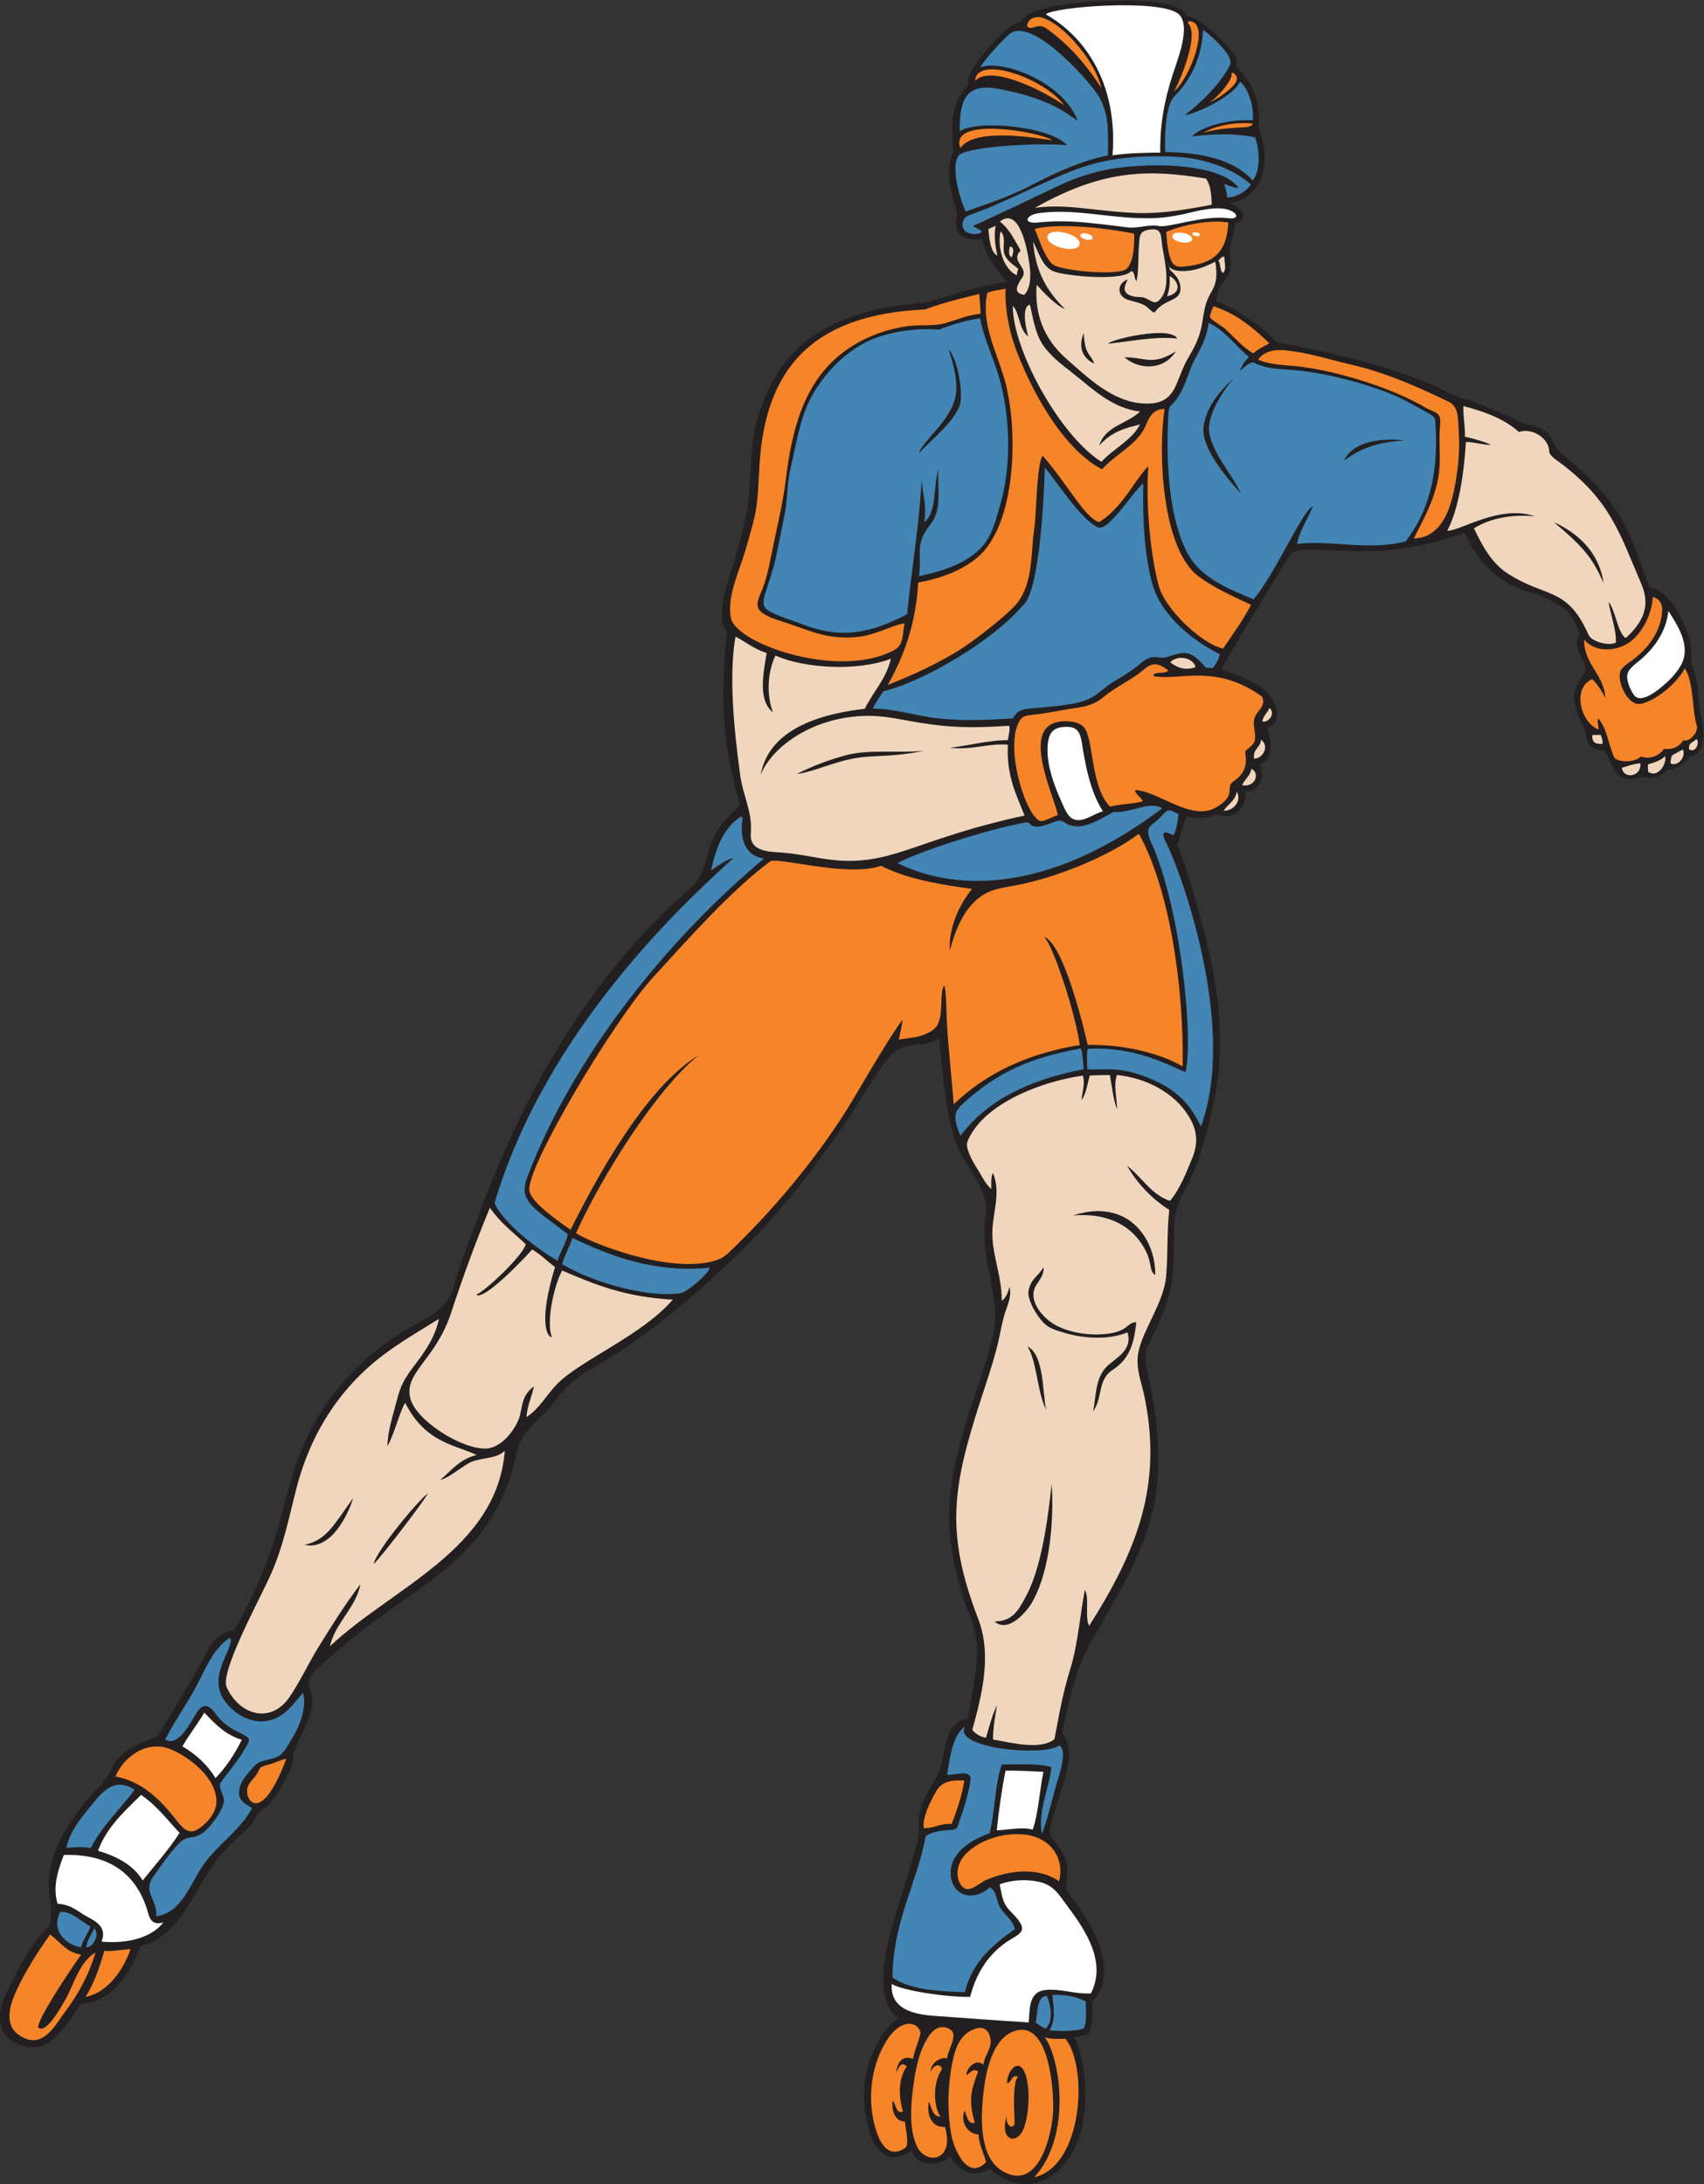 <?xml version="1.0" encoding="UTF-8" standalone="no"?>
<svg
   xmlns:dc="http://purl.org/dc/elements/1.1/"
   xmlns:cc="http://creativecommons.org/ns#"
   xmlns:rdf="http://www.w3.org/1999/02/22-rdf-syntax-ns#"
   xmlns:svg="http://www.w3.org/2000/svg"
   xmlns="http://www.w3.org/2000/svg"
   viewBox="0 0 661.013 847.453"
   height="847.453"
   width="661.013"
   xml:space="preserve"
   id="svg2"
   version="1.1"><rect x="0" y="0" width="661.013" height="847.453" fill="#333333" stroke="none"/><defs
     id="defs6" /><g
     transform="matrix(1.333,0,0,-1.333,0,847.453)"
     id="g10"><g
       transform="scale(0.1)"
       id="g12"><path
         id="path14"
         style="fill:#231f20;fill-opacity:1;fill-rule:evenodd;stroke:none"
         d="m 3662.23,5984.61 c 19.32,-43.73 24.38,-100 8.3,-145.41 -12.51,-35.33 -52.74,-69.52 -91.04,-72.69 14.7,-10.91 38.69,-15.66 37.61,-37.72 -0.99,-20.32 -22.15,-18.16 -22.76,-23.13 -4.02,-32.42 -15.02,-60.66 -16.36,-78.92 3.98,-42.36 12.23,-55.22 -23.76,-98.32 -9.49,-11.35 -15.12,-48.81 -15.12,-48.81 60.49,-17.96 143.05,-80.79 177.91,-119.26 161.3,-27.08 375.63,-82.67 485.61,-139.24 19.44,-9.99 37.51,-20.13 59.22,-24.57 25.02,-5.64 118.43,-44.29 164.37,-69.32 15.79,-7.2 77.79,-9.22 92.84,-54.96 6.8,-20.65 41.09,-49.32 56.9,-62.69 149.01,-126.03 166.28,-205.96 224.3,-360.77 68.54,-9.85 123.77,-144.8 121.89,-188.84 -1.03,-24.37 0.15,-35.27 8.09,-58.03 12.36,-35.47 10.26,-70.45 15.84,-106.83 5.06,-33.06 35.41,-122.74 -29.22,-140.86 -6.37,-13.78 -42.6,-38.91 -64.62,-37.31 -31.53,-34.37 -66.1,-20.63 -66.1,-20.63 -20.15,-2.36 -36.25,-8.95 -58.15,-5.03 -28.86,5.18 -38.8,46.32 -57.55,81.53 -62.79,0.77 -45.72,37.72 -65.59,76.02 -66.46,128.04 31.55,133.04 4.78,178.94 -7.74,13.28 -18.51,37.43 -20.82,53.25 -2.32,15.86 7.05,17.55 8.88,32.77 -15.63,35.04 -27.45,61.04 -50.89,75.99 -25.55,16.28 -62.71,36.09 -91.85,43.43 -94.59,23.82 -154.49,88.93 -192.62,174.02 -255.7,-96.03 -429.21,-29.4 -504.06,-57.42 -102.97,-169.21 -168.72,-272.83 -203.13,-340.1 24.39,-12.53 104.83,-32.22 138.59,-76.06 23.42,-30.4 39.52,-78.21 -7.2,-95.83 14.83,-34.34 21.63,-89.67 -21.44,-105.29 17.93,-36.09 2.28,-78.15 -40.87,-80.02 3.54,-48.4 -36.79,-86.55 -84.12,-64.78 -20.8,-11.51 -60.87,-15.11 -83.41,-6.97 -17.44,-20.26 -16.96,-56.64 -31.3,-80.35 26.64,-64.9 45.26,-132.64 64.03,-200.12 57.82,-207.85 86.25,-383.12 32.01,-600.03 -17.65,-70.57 -38.22,-146.11 -74.64,-209.51 -21.22,-36.94 -29.4,-65.1 -29.48,-107.83 -0.07,-38.96 -2.11,-77.89 -3.28,-116.84 -2.38,-78.46 -38.69,-156.27 -73.14,-225.46 -16.16,-32.47 -1.5,-73.06 4.97,-106.32 68.29,-350.49 -9.05,-473.88 -167.33,-749.78 -51.42,-89.67 -66.66,-174.33 -87.63,-272.91 48.59,-56.26 -3.12,-155.83 -18.41,-216.64 -4.37,-17.3 -25.21,-68.78 -13.38,-83.71 50.67,-63.953 50.62,-77.449 42.86,-150.891 1.63,-13.484 185.54,-210.379 77.47,-329.14 0.62,-30.703 -1.65,-61.856 -8.74,-91.793 -1.07,-4.543 -38.37,-10.84 -43.69,-12.035 26.91,-58.496 38.14,-146.305 27.59,-229.52 C 3135.98,51.262 3014.08,-67.062 2880.95,43.379 2860.39,33.406 2807.3,8.719 2764,82.461 2736.82,47.844 2665.88,51.016 2653.23,97.273 2528.04,13.438 2505.89,231.34 2516.88,302.527 c 9.72,63.098 46.59,150.09 98.2,178.946 -61.64,42.336 -45.31,155.644 -31.41,217.687 21.97,97.93 59.77,196.758 85.29,294.942 11.51,44.238 0.51,37.858 4.78,73.028 8.52,70.35 53.64,100.53 65.88,155.46 10.52,47.22 14.92,126.15 77.45,131.92 12.6,97.72 47.28,193.96 8.74,290.74 -36.83,92.46 -61.27,190.04 -63.66,289.89 -5.33,222.08 140.21,482.46 134.48,598.05 -5.17,104.47 -44.86,168.24 -27.37,296.99 8.03,59.14 -53.8,126.47 -78.12,178.67 -38.41,82.49 -45.19,212.35 -58.22,324.46 -32.44,-21.67 -76.1,-10.85 -111.72,-25.9 -13.52,-5.71 -26.67,-16.48 -43.43,-38.84 -43.9,-58.57 -78.74,-123.28 -120.18,-183.54 -97.76,-142.21 -204.07,-278.66 -329.78,-397.44 -117.94,-111.45 -265.14,-235.18 -396.95,-308.55 -94.77,-52.76 -111.17,-100.52 -140,-128.66 -37.68,-36.77 -76.57,-70.91 -85.72,-115.94 -64.37,-316.74 -292.5,-386.02 -496.8,-559.45 -28.328,-24.05 -57.164,-47.61 -84.098,-73.27 -62.355,-59.4 18.078,-55.7 -34.972,-167.76 -12.782,-27.01 -36.68,-81.67 -36.68,-81.67 3.187,-27.49 -13.274,-59.41 -26.168,-82.23 -11.582,-20.5 -33.633,-60.1 -54.039,-73.17 -38.438,-24.63 -14.262,-25.55 -57.227,-66.13 -27.047,-25.55 -54.664,-50.416 -78.242,-79.334 C 570.664,870.184 524.98,718.535 409.602,693.176 380.523,617.137 325.613,526.406 234.066,524.727 224.02,507.168 173.879,425.945 129.211,404.902 84.883,384.012 14.453,411.75 2.734,461.113 -10.559,517.09 27.703,572.91 51.172,620.848 c 21.387,43.672 62.555,103.656 92.914,130.121 13.352,42.144 -4.711,87.312 -2.273,130.418 5.101,90.117 55.179,166.533 109.539,235.453 28.472,36.1 50.328,42.27 71.48,88.98 35.148,77.63 125.191,85.24 138.121,100.53 46.664,78.56 112.531,186.15 142.399,245.11 16.664,32.88 39.421,55.6 77.238,59.96 38.621,62.03 81.812,157.03 110.918,242.68 31.461,92.58 48.59,191.26 85.597,282.16 58.532,143.77 159.815,258.99 290.295,342.08 53.74,34.23 131.52,59.23 150.86,127.04 23.12,81.05 54.13,159.53 83.74,238.34 119.63,318.28 302.63,663.32 604.52,925.69 58.18,50.57 42.61,111.27 80.88,170.44 18.24,28.19 43.46,50.6 66.11,75.08 -46.13,155.77 -60.26,297.33 -38.34,504.79 -52.67,58.05 52.15,239.78 65.08,398.15 6.05,74.14 3.11,147.33 23.83,219.26 62.32,216.39 208.53,318.02 488.22,339.19 78.19,21.34 157.8,50.65 239.47,60.47 -53.52,59.67 -59.54,79.42 -73.97,124.17 -79.04,-3.83 -80.83,31.66 -71.6,74.46 0,0 -17.8,56.15 -23.2,96.3 -3.98,29.6 0.92,57.43 11.3,85.23 -6.16,66.9 -8.84,142.25 43.43,192.84 -9.98,24.14 44.13,91.24 58.02,107.56 16.47,19.31 64.36,71.44 91.11,74.69 32.85,60.19 256.9,65.69 329.21,63.54 34.76,-1.04 146.37,-3.16 157.52,-45.91 35.82,3.41 140.02,-100.16 144.83,-124.74 1.26,-6.93 0.47,-16.21 -2.29,-23 50.06,-34.86 75.37,-118.58 66.1,-177.32 v 0" /><path
         id="path16"
         style="fill:#ffffff;fill-opacity:1;fill-rule:evenodd;stroke:none"
         d="m 3376.36,5913.28 c -29.54,-0.11 -94.76,-0.9 -138.81,-7.97 15.52,196 -69.74,340 -194.23,410.46 23.47,21.67 326.25,45.48 384.45,2.37 41.86,-31.01 -2.67,-138.94 -15.41,-178.74 -24.75,-77.23 -36.73,-144.17 -36,-226.12 v 0" /><path
         id="path18"
         style="fill:#f68429;fill-opacity:1;fill-rule:evenodd;stroke:none"
         d="m 3204.86,6101.31 c -52.38,82.53 -107.06,135.25 -157.38,171.81 -29.77,21.63 -40.34,-7.54 -58.53,7.49 1.04,22.52 23.43,29.72 39.94,26.52 66.94,-16.52 163.57,-136.87 175.97,-205.82 z m 295.44,-130.92 c 5.48,2.68 56.3,34.4 145.35,27.77 -1.55,-8.41 -14.61,-10.96 -28.9,-11.51 -47.86,-1.84 -86.99,-6.52 -116.45,-16.26 z m 83.07,175.09 c 7.36,2.31 18.31,-10.6 15.9,-18.47 1.13,-17.38 -50.77,-55.36 -82.25,-69.64 23.11,12.48 74.66,70.83 66.35,88.11 z M 3417.11,6092 c 23.43,44.83 72.56,167.72 39.99,197.65 l 1.42,6.18 c 68,1.67 4.92,-166.4 -41.41,-203.83 z m -355.59,-142.86 c -33.72,4.2 -224.35,40.15 -266.66,-22.68 -35.71,94.33 234.68,47.01 266.66,22.68 z m 35.45,101.82 c -53.83,38.06 -211.33,120.77 -259.22,71.37 3.64,76.67 201.89,7.75 259.22,-71.37 v 0" /><path
         id="path20"
         style="fill:#4385b4;fill-opacity:1;fill-rule:evenodd;stroke:none"
         d="m 3501.23,6270.94 c 8.86,-6.35 91.92,-73.68 78.45,-101.9 -27.02,-56.62 -91.64,-116.72 -131.86,-146.67 28.91,1.79 144.79,56.21 160.45,97.36 19.13,-12.51 42.59,-66.69 37.3,-112.02 -79.8,2.99 -152.88,-21.82 -177.17,-47.46 4.64,0.2 102.36,15.34 183.96,-2.56 14.07,-38.44 16.11,-97.54 -6.97,-125.64 -54.59,61.46 -148.48,81.29 -254.14,82.94 -2.33,31.98 -1.94,134.25 26.75,162.58 51.59,50.91 79.71,119.75 83.23,193.37 z m 139.16,-450.51 c -6.71,-12.08 -37.9,-39.41 -71.1,-37.49 6.22,-5.33 -6.43,39.22 -6.43,39.22 4.66,-0.74 23.79,-10.81 41.67,-11.9 -33.25,48.63 -145.17,69.54 -265.89,65.39 -81.19,-2.79 -129.94,-12.32 -183.35,-29.17 -65.13,-20.55 -96.49,-42.92 -324.04,-147.1 l 25.19,-13.94 c -0.2,-9.74 -15.83,-9.98 -28.38,-8.48 -37.47,4.5 -32.49,46 -7.55,54.43 109.33,36.96 251.5,117.2 349.39,145.93 80.92,23.75 173.34,28.41 257.26,23.47 72.42,-4.27 157.98,-30.59 213.23,-80.36 z m -415.96,84.62 c -69.2,-12.52 -155.02,-50.9 -217.03,-83.69 -66.31,-35.05 -126.25,-54.56 -196.79,-79.5 -4.26,4.09 -48.79,119.21 -21.4,162.51 27.22,30.32 268.18,37.99 316.67,29.81 -48.99,56.48 -264.02,75.55 -312.83,41.05 -0.67,81.3 11.24,141.93 110.02,124.09 152.57,-27.55 202.64,-73.81 233.39,-93.34 -45.98,118.75 -229.1,180.46 -283.33,154.98 5.73,17.27 70.82,87.62 86.54,99 64.05,46.36 221.28,-129.17 251.53,-173.37 39.2,-57.29 32.76,-115.05 33.23,-181.54 v 0" /><path
         id="path22"
         style="fill:#ffffff;fill-opacity:1;fill-rule:evenodd;stroke:none"
         d="m 3573.73,5722.4 c -73,9.4 -177.28,-29.92 -202.29,-22.64 -29.49,4.95 -59.38,-7.62 -89.43,-4.18 -84.52,9.68 -172.19,24.82 -264.4,13.85 -6.98,-0.82 -35.54,-0.47 -24.79,14.42 5.61,7.76 18.76,11.67 33.8,13.64 95.45,12.51 191.56,-12.27 286.44,-14.78 37.48,-0.99 68.97,-1.79 131.3,11.48 31.75,6.76 95.84,26.45 134.16,11.33 26.09,-10.31 26.09,-27.1 -4.79,-23.12 v 0" /><path
         id="path24"
         style="fill:#f0d6bd;fill-opacity:1;fill-rule:evenodd;stroke:none"
         d="m 2980.7,5499.09 c -35.38,5.71 -19.61,29.64 -5.68,50.95 16.11,24.62 -20.9,41.29 -13.95,64.14 5.88,19.33 15.86,2.89 0.35,29.57 -15.29,26.26 -25.85,48.01 -51.7,68.93 58.38,44.92 80.42,-85.08 85.81,-122.55 5.74,-40.04 2.89,-71.83 -14.83,-91.04 z m 298.92,-2534.82 c 31.3,-53.02 72.13,-96.16 123.13,-128.68 -7.35,-64.53 -3.39,-129.61 -9.28,-194.2 -6.88,-75.41 -66.2,-151.47 -80.41,-218.93 -9.51,-45.1 8.37,-86.99 16.74,-126.76 54.88,-260.66 -21.07,-451.3 -160.2,-670.81 -13.81,24.87 1.85,80.38 -12.55,104.64 -14.14,-72.14 -19.92,-157.26 -41.93,-228.51 -22.23,-71.94 -32.54,-131.74 -46.55,-205.86 -39.19,-32.05 -121.66,-11.61 -178.93,-1.03 0.73,38.72 6.08,66.08 11.82,100 -14.12,-28.42 -22.33,-62.54 -32.23,-95.02 -17.44,3.27 -30.02,11.57 -39.78,22.82 28.66,103.27 57.24,219.26 17.45,322.67 -95.98,249.47 -75.42,381.42 4.12,628.69 18.8,58.5 39.26,117.01 53.71,176.78 7.09,29.31 11.1,60.04 20.81,88.61 8.12,23.89 18.77,46.96 12.29,72.77 0,0 -7.97,-33.47 -22.81,-39.78 1.34,62.57 -23.44,121.53 -27.01,183.55 -3.58,62.08 27.67,128.34 1.35,188.26 -5.54,-11.82 -4.88,-29.59 -4.32,-47.27 -17.16,14.43 -26.32,35.76 -38.05,54.32 -13.03,20.63 -24.3,39.27 -31.38,63.17 -4.26,14.43 -0.47,22.28 7.14,36.58 55.45,104.13 222.67,161.97 328.48,176.28 7.46,-22.16 -1.99,-49.2 -3.85,-70.86 13.56,16.1 17.13,48.87 24.16,71.26 31.14,1.55 58.32,1.15 58.32,1.15 6.12,-33.75 9.9,-69.95 20.31,-99.23 1.91,23.43 -11.28,73.55 0.65,99.64 83.39,-9.24 166.5,-49.48 210.41,-123.28 23.65,-39.78 25.68,-76.41 8.24,-119.15 -17.04,-41.75 -35.62,-89.27 -64.61,-124.23 -56.16,19.14 -82.11,69.71 -125.24,102.41 z m -2002.3,-445.76 c -10.59,-53.47 -41.96,-97.47 -74.18,-139.52 -35.57,-46.4 -39.63,-64.31 -54.02,-119.01 -9.16,-34.78 -20.53,-70.71 -21.85,-111.5 17.03,24.67 37.48,104.86 51.93,125.58 59.02,-117.26 146.29,-121.9 208.16,-151.94 -48.85,-11.3 -74.4,-45.02 -106.07,-72.86 22.67,6.07 53.98,31.81 80.57,47.93 32.53,19.7 78.14,10.13 107.16,37.21 -22.7,-287.4 -328.14,-398.26 -508.586,-568.65 12.757,64.04 76.986,114.51 88.226,180.03 -44.05,-57.53 -82.687,-119.36 -120.844,-180.88 -29.41,-47.42 -53.183,-99.46 -84.183,-145.64 -55.395,-82.51 -147.324,-53.81 -183.949,26.88 -20.254,44.62 93.847,250.88 129.246,330.53 35.152,79.09 51.64,161.83 72.789,245.21 39.703,156.63 122.855,292.41 252.711,390.69 51.64,39.09 108,71.72 162.89,105.94 z M 886.465,1860.57 c 77.351,-16.23 125.915,87.09 141.525,136.51 -54.724,-74.82 -75.24,-121.54 -141.525,-136.51 z m 201.135,-56.03 c 33.61,35.48 140.44,176.47 158.29,205.99 -24.51,-14.47 -154.32,-170.98 -158.29,-205.99 z m 338.06,1037.43 c 29.54,-43.28 67.03,-70.92 104.34,-106.11 -7.05,-31.57 -114.11,-133.67 -143.94,-147.04 22.4,-18.89 144.26,110.68 162.6,131.67 24.79,-14.33 43.95,-34.51 66.55,-51.13 -48.08,-157.57 -24.01,-203.17 -9.08,-204.7 -16.52,40.81 2.98,142.5 29.59,194.62 94.57,-40.43 181.37,-77.08 322.21,-84.78 -89.29,-104.2 -268.43,-175.96 -336.57,-245.61 -30.86,-31.54 -51.4,-71.95 -89.33,-96.42 2.49,34.46 15.35,58.96 21.84,89.57 -41.1,-30.45 -31.72,-66.07 -45.27,-97.89 -15.45,-36.24 -52.48,-82.12 -95.38,-83.15 -70.84,-1.73 -202.11,81.55 -218.93,145.43 -19.97,75.8 73.05,111.75 118.17,248.77 34.83,105.78 70.49,203.76 113.2,306.77 z m 1696.86,-22.37 c 86.28,7.16 165.48,-19.01 208.45,-97.02 24.32,-44.15 10.84,-62.07 30.94,-76.57 1.51,104.78 -78.43,225.71 -239.39,173.59 z m -76.91,-320.15 c 10.78,-8.09 26.7,-14.54 55.36,-22.56 56.67,-15.87 124.78,-20.24 180.32,2.35 13.37,-44.97 -20.85,-67.17 -51.68,-91.62 -43.56,-34.55 -38.29,-88.76 -48.68,-138.47 29.7,41.53 11.39,91.26 57.64,121.33 52.06,33.84 61.66,81.82 68.36,138.11 -29.3,1.21 -21.06,-32.67 -108.37,-35.33 -41.12,-1.25 -84.26,6.1 -121.42,24.2 -40.99,19.96 -90.55,76.41 -60.54,121.02 10.62,15.78 23.13,32.35 19.74,49.98 -14.77,-26.44 -36.65,-32.53 -43.35,-68.98 -4.86,-26.51 30.08,-83.1 52.62,-100.03 z m -55.45,-61.24 c 27.75,-44.23 28.91,-137.38 54.32,-184.05 -11.02,44.55 -4.78,159.44 -54.32,184.05 z m -96.13,-800.38 c 41.83,-36.86 96.56,33.64 107.47,52.01 57.81,97.38 65.44,259.7 58.93,347.46 -6.22,-49.41 -21.48,-226.49 -73.52,-324.15 -23.16,-43.48 -40.26,-75.45 -92.88,-75.32 z m 1364.69,3537.66 c 62.33,-16.31 119.84,-37.62 161.44,-75.49 39.12,13.77 87.43,-19.13 88.09,-55.2 0.27,-14.15 22.72,-27.23 33.73,-35.6 144,-109.34 169.75,-199.41 234.88,-352.42 28.19,-66.24 1.48,-113.28 -45.66,-156.55 -23.38,14.03 -30.26,80.63 -49.47,104.94 1.27,-24.63 23.48,-82.01 20.54,-118.41 -19.25,-9.96 -70.01,1.84 -79.18,22.51 -62.76,141.49 -122.88,106.46 -235.02,178.43 -48.43,31.08 -74.25,81.61 -98.75,131.81 43.02,27.36 106.68,42.24 177.61,34.94 -102.13,35.59 -216.54,-42.54 -255.29,-42.06 34.45,67.15 48.12,164.11 54.38,258.36 24.48,0.48 48.07,-8.57 72.53,-8.09 -8.19,5.61 -50.55,18.45 -75.44,23.77 0.94,32.19 -5.7,56.5 -4.39,89.06 z M 2140.25,4504.57 c 31.84,-16.79 53.96,-36.23 90.75,-47.89 -8.52,-55.05 -27.27,-136.73 18.47,-172.82 -20.36,52.86 -14.86,121.12 7.23,165.32 84.35,-37.13 238.34,-46.68 335.79,-9.13 -13.55,-59.84 -51.74,-95.97 -75.79,-145.7 -99.71,-11.72 -276.8,-46.04 -303,-192.11 33.6,83.12 151.73,166.12 299.49,171.36 41.36,1.46 81.34,-4.93 121.99,-12.55 106.6,-19.96 174.4,-24.83 302.01,-16.12 2.49,-8.51 -1.86,-30.08 -4.42,-42.04 -54.89,0.56 -126.58,-18.13 -169.02,-22.14 63.52,-7.34 116.58,14.21 169.28,9.04 -4.75,-90.52 24.68,-145.49 48.63,-206.19 -299.41,-64.81 -374.03,-137.12 -526.36,-131.65 -60.92,2.19 -113.25,18.29 -173.93,23.27 -40.57,3.33 -100.82,1.28 -96.42,56.32 5.09,63.62 -22.58,108.05 -31.02,170.44 -17.36,128.45 -33.7,284.97 -13.68,402.59 z m 324.44,-344.71 c -50.34,-13.29 -99.85,-31.68 -146.14,-55.56 55.54,8.2 104.59,34.95 171,46.41 55.68,9.61 101.14,1.8 199.98,21.18 -70.24,-6.79 -161.44,4.71 -224.84,-12.03 z m 2201.75,501.18 c -12.89,89.88 -76.31,145.91 -144.1,176.15 93.07,-77.72 113.68,-109 144.1,-176.15 z m -1674.18,716.87 c -12.42,44.57 -15.3,88.79 4.74,92.67 6.87,-24.71 13.88,-80.74 36.34,-114.66 22.32,-33.74 54.81,-58.17 86.22,-82.88 61.41,-48.31 116.67,-104.14 198.19,-113.42 -36.71,-35.85 -103.41,-42.86 -118.67,-99.35 43.62,52.84 113.39,57.26 118.91,62.64 -23.26,-47.07 -79.44,-72.28 -112.74,-109.71 -122.09,77.01 -258.66,327.97 -257.99,453.77 20.73,-19.55 16.46,-66.75 45,-89.06 z m 411.3,176.05 c 24.47,-11.6 39.92,-48.76 -7.17,-58.81 9.29,26.63 7.78,42.86 7.17,58.81 z m 159.66,56.23 c -0.67,-20.48 7.64,-35.92 -4.31,-47.29 -10.03,6.51 -5.8,27.85 -13.83,36.43 6.23,3.46 7.51,11.65 18.14,10.86 z m -180.28,26.9 c 9.36,-51.62 20.83,-110.28 -1.2,-143.01 -18.01,-26.74 -25.65,-15.2 -48.01,-4.59 -11.69,5.54 -23.33,1.78 -36.87,5.39 -40.84,10.88 -17.69,39.67 -15.51,49.46 -32.1,-13.44 -30.74,-48.25 -0.02,-59.13 12.56,-4.45 43.69,-9.99 55.9,-20.77 30.22,-26.69 15.45,-16.85 41.09,2.42 25.98,19.52 56.78,19.51 56.89,49.74 0.08,25.94 -12.58,38.2 -31.19,56.36 0.16,3.04 -2.36,12.14 -2.09,11.2 4.05,-14.03 28.84,-15.46 36.07,-15.64 40.83,-1.06 73.8,14.65 98.63,27.36 12.33,-73.93 -13.04,-79.41 -26.14,-119.99 -16.33,-50.57 -3.47,-78.82 -50.4,-156.15 -43.52,-71.7 -31.3,-144.6 -137.56,-136.43 -86.51,6.66 -157.59,75.28 -219.71,130.2 -64.59,57.12 -92.78,128.85 -86,215.14 18.18,-20.35 55.11,-60.27 82.67,-70.82 -54.63,53.18 -86.64,112.45 -92.99,196.47 19.73,-40.98 29.83,-77.11 63.4,-88.04 40.99,-13.35 199.3,-27.25 221.47,1.87 13.43,-1.19 7.59,-22.42 16.29,-28.52 6.47,32.87 4.24,68.14 6.85,102.36 2.19,28.81 0.11,42.7 31.25,47.26 39.24,5.75 31.75,-22.22 37.18,-52.14 z m -158.21,-280.03 c 60.56,5.8 134.68,22.18 201.22,15.04 -19.9,38.64 -196.82,-3.38 -201.22,-15.04 z m -40.59,-57.76 c -7.77,26.7 -27.71,22.27 -30.23,89.02 -19.87,-47.91 3.48,-77.37 30.23,-89.02 z m 88.09,18.16 c 40.99,-36.05 113.3,-40.07 149.59,17.25 -68.87,-43.01 -85.9,-17.27 -149.59,-17.25 z m 236.71,520.43 c 14.56,-17.14 17.15,-53 17.23,-76.36 -151.82,-29.43 -202.99,-27.29 -292.39,-18.88 -89.71,8.44 -143.1,19.69 -221.67,10 204.49,115.78 337.27,110.62 496.83,85.24 z m -570.33,-198.03 c 16.16,-1.65 9.08,-21.17 5.86,-31.35 -11,3.62 -8.14,20.62 -5.86,31.35 z m -27.09,44.04 c 17.32,-14.79 5.29,-44.05 10.78,-63.47 6.18,-21.9 25.06,-31.82 41.18,-45.63 -2.8,-5.02 -3.1,-12.44 -4.87,-18.45 -37.55,17.84 -56.89,77.65 -47.09,127.55 z m -35.32,6.41 21.36,10.37 c -5.85,-26.68 -1.04,-60.42 4.87,-87.75 -17.7,10.29 -22.47,37.12 -26.23,77.38 v 0" /><path
         id="path26"
         style="fill:#f68429;fill-opacity:1;fill-rule:evenodd;stroke:none"
         d="m 3574.36,5710.04 c -3.59,-91.88 -48.79,-119.15 -119.31,-127.39 -24.78,-2.89 -38.72,-4.52 -48.19,20.4 -8.45,22.27 -11.11,50.59 -12.88,79.84 47.87,19.06 121.05,35.66 180.38,27.15 z m -273.89,-32.68 c 1.46,-58.43 -7.33,-88.4 -22.21,-102.4 -22.17,-20.89 -195.96,-6.53 -216.99,14.72 -23.8,24.06 -37.04,71.63 -50.25,101.41 64.66,17.5 200.87,4.3 289.45,-13.73 v 0" /><path
         id="path28"
         style="fill:#f68429;fill-opacity:1;fill-rule:evenodd;stroke:none"
         d="m 4114.24,4789.84 c 33.1,65.42 68.83,128.58 74.65,203.36 3.32,42.59 -2.18,85.33 2.09,127.84 3.65,36.43 -12.33,33.92 -40.47,48.72 -89.78,53.52 -241.97,104.2 -363.31,120.07 -41.9,5.48 -86.82,3.9 -126.31,20.75 26.21,34.97 70.09,29.59 108.65,23.44 56.47,-9 111.34,-26.04 166.96,-39 97.16,-22.66 190.39,-63.81 279.89,-107.31 28.17,-13.69 26.32,-47.58 28.19,-75.69 2.69,-40.69 2.36,-81.46 -3.25,-121.9 -10.64,-76.67 -29.44,-196.8 -127.09,-200.28 z m -1264.69,711.92 c 0,0 4.4,-43.02 3.76,-57.61 -34.88,-2.85 -68.08,-17.45 -101.45,-26.98 -36.93,-10.55 -73.67,-3.77 -111.5,-9.2 -68.95,-9.9 -135.16,-36.06 -190.36,-78.88 -113.48,-88.04 -146.33,-229.53 -162.87,-365.46 -9.06,-74.51 -27.5,-146 -42.04,-219.49 -6.64,-33.57 -13.39,-66.87 -25.45,-98.98 -7.53,-20.05 -26.03,-49.47 -6.25,-67.36 18.68,-16.89 46.51,-24.09 69.89,-31.67 70.79,-22.95 118.78,-49.14 201.26,-43.71 62.39,4.1 105.6,34.03 147.88,40.67 -6.2,-25.77 -1.33,-61.63 -27.95,-76.54 -159.28,-89.28 -461.92,16.61 -477.22,91.36 -12.81,62.64 23.83,135.91 41.13,194.97 36.58,124.91 34.46,120.46 41.7,248.17 15.94,281.02 151.08,441.23 483.05,455.69 46.04,19.64 156.42,45.02 156.42,45.02 z m 102.89,-149.61 c 44.1,-124.21 137.83,-299.3 254.49,-360.82 39.36,44.47 102.7,71.72 125.97,125.1 10.66,24.46 21.9,51.36 56.34,50.43 -19.25,-117.8 -10.24,-409.24 101.21,-489.09 46.82,-33.55 98.23,-56.42 150.38,-80.77 -23.87,-45.63 -53.42,-85.79 -81.4,-127.45 -60.02,12.38 -168.79,113.22 -187.42,183.1 -26.23,98.34 -37.73,246.51 -30.15,347.51 -36.14,-34.03 -75.65,-121.58 -143.63,-162.77 -43.52,16.1 -86.06,103.11 -163.75,193.43 -17.59,-20.41 -18.51,-172.41 -24.17,-208.4 -11.33,-72.17 -2.26,-157.72 -49.14,-219.04 -25.92,-33.9 -127.96,-112.21 -166.26,-136.23 -66.54,-41.73 -138.48,-74.47 -211.4,-103.32 46.5,83 81.96,176.63 88.53,298.03 71.03,12.42 155.67,43.1 200.65,103.1 87.33,116.54 88.98,362.74 48.12,496.71 -23.92,78.37 -66.27,159.03 -47.72,243.17 20.09,8.4 41.26,9.1 53.25,12.33 -2.61,-50.79 8.93,-116.65 26.1,-165.02 z m 741.58,6.27 c -15.26,-10.18 -34.27,-16.74 -46.6,-29.76 -31.19,18.05 -55.03,46.63 -81.24,70.79 -11.64,10.73 -42.95,27.17 -45.24,35.53 -0.12,4.77 7.49,26.33 10.67,30.96 68.16,-21.83 115.56,-63.54 162.41,-107.52 v 0" /><path
         id="path30"
         style="fill:#f68429;fill-opacity:1;fill-rule:evenodd;stroke:none"
         d="m 4809.77,4619.98 c 21.34,-6.41 27.72,-20.88 27.25,-38.07 -1.71,-61.87 -42.63,-115.52 -91.71,-149.56 -13.34,-9.26 -27.95,-19.71 -30.86,-31.87 -7.51,-31.62 24.2,-98.94 60.52,-91.72 43.78,8.69 105.32,60.15 128.04,103.29 26.71,-40.3 20.72,-121.68 34.74,-167.13 6.08,-14.42 -18.56,-49.04 -38.96,-42.25 -13.42,-20.2 -31.67,-27.59 -56.72,-25.18 -13.83,-20.91 -42.47,-31.5 -66.78,-21.98 -13.66,-14.91 -57.5,-20.52 -76.9,-4.44 -17.43,36.27 -21.57,86.34 -46.83,114.45 -4.49,-4.13 0.47,-21.71 0.62,-31.46 -51.09,17.63 -79.43,120.68 -18.61,146.47 0,0 18.17,-14.59 37.78,-54.32 -1.1,64.3 -63.97,100.59 -61.02,169.23 35.08,-41.51 103.83,-33.48 140.64,-0.52 32.78,29.36 56.26,77.38 58.8,125.06 z M 3399.25,4406.47 c -3.68,-13.6 -42.32,-0.23 -42.77,-16.95 75.79,-14.91 178.73,38.35 315.81,-59.34 14.47,-28.95 -16.72,-41.43 -22.31,-66 -4.1,-18.07 3.3,-35.98 2.7,-54.07 -0.77,-23.05 -17.56,-25.39 -29.66,-40.85 7.96,-40.8 -1.78,-64.69 -34.8,-87.33 -23.34,-16.01 12.46,-39.05 -49.76,-74.98 -71.19,-41.09 -164.03,45.71 -233.62,50.94 -8.63,-6.31 25.9,-28.87 19.48,-33.46 -29.03,-7.22 -65.43,-7.38 -94.09,-14.97 -55.64,57.95 -46.77,184.59 -72.62,226.69 -10.6,17.26 -35.58,21.55 -54.06,21.94 -143.03,2.98 -40.73,-204.07 -24.92,-272.58 -28.06,-11.82 -43.66,-20.51 -52.13,-17.55 -39.23,13.69 -98.57,196.36 -65.49,278.44 10.51,26.08 19.11,27.6 43.87,30.33 34.15,3.76 67.87,10.46 101.79,16.11 42.77,7.11 72.42,8.12 106.64,37.25 29.68,25.26 80.63,49.9 106.92,71.54 23.85,19.62 39.53,35.62 79.02,4.84 v 0" /><path
         id="path32"
         style="fill:#ffffff;fill-opacity:1;fill-rule:evenodd;stroke:none"
         d="m 3209.53,3995.95 c -25.61,-6.29 -61.03,-36.66 -88.33,-21.69 -15.26,8.38 -24.11,31.66 -30.82,46.48 -22.39,49.38 -45.92,111.7 -41.52,166.88 2.38,30.06 10.81,49.83 42.62,53.4 36.79,4.12 50.72,-7.2 56.31,-42.84 10.36,-66.04 24.9,-145.28 61.74,-202.23 z m 1645.63,582.97 c 29.7,-45.28 66.64,-104.41 36.25,-158.42 -8.72,-15.5 -20.53,-30.03 -34.21,-43.16 -19.01,-18.22 -81.11,-75.55 -103.36,-41.46 -9.46,14.49 -16.57,31.45 -18.46,47.71 -2.93,25.04 23.21,39.92 39.73,54.26 42.25,36.65 74.2,84.6 80.05,141.07 v 0" /><path
         id="path34"
         style="fill:#f0d6bd;fill-opacity:1;fill-rule:evenodd;stroke:none"
         d="m 4634.14,4217.98 c 7.85,0.16 15.72,0.31 23.59,0.46 3.51,-7.03 6.7,-14.43 5.75,-26.1 -19.55,-1.63 -31.96,4.18 -29.34,25.64 z M 3599.06,4053.42 c 15.47,-25.87 -8.36,-56.56 -38.22,-55.81 12.35,18.98 34.25,28.78 38.22,55.81 z m 43.28,66.41 c 26.21,-15.03 8.35,-55.8 -27.91,-47.75 7.98,17.19 23.5,27.12 27.91,47.75 z m 27.18,84.43 c 25,-16.71 7.82,-53.65 -19.89,-55.45 -5.15,29.81 19.2,31.26 19.89,55.45 z m 24.41,92.25 c 18,-12.54 1.75,-41.85 -20.2,-39.72 1.6,18.17 15.14,24.87 20.2,39.72 z m -214.73,119.02 c -30.65,-11.16 -55.39,-0.91 -73.69,14.28 21.61,22.12 66.27,14.46 73.69,-14.28 z M 4773.89,4135.5 c 2.88,-40.73 -50.41,-46.18 -53.98,-12.85 9.19,2.3 36.48,12.53 53.98,12.85 z m 71.21,21.08 c 7.86,-15.61 -17.87,-67.03 -48.92,-45.54 0.26,5.55 -1.82,18.24 0.39,21.89 0,0 37.84,8.85 48.53,23.65 z m 52.07,19.37 c 10.54,-23.56 -17.26,-51.92 -35.93,-40.03 0.45,8.89 1.94,16.78 5.02,23.14 l 30.91,16.89 z m 18.34,0.36 c -3.3,20.32 13.6,20.06 20.99,30.09 11.59,-8.47 -1.73,-42.84 -20.99,-30.09 v 0" /><path
         id="path36"
         style="fill:#4385b4;fill-opacity:1;fill-rule:evenodd;stroke:none"
         d="m 3382.4,4004.59 c -351.79,-264.61 -622.59,-233.03 -771.01,-159.36 81.64,42.49 302.59,108.44 380.57,119.04 12.27,-15.52 25.96,-19.83 78.24,1.64 23.2,9.53 25.97,-5.91 45.74,-11.13 45.35,-11.97 86.62,20.71 125.08,39.17 51.36,-4.15 104.39,33.98 141.38,10.64 z m -708.1,675.67 c 9.49,67.37 -13.67,92.03 33.06,150.24 36.06,44.9 19.43,107.22 23.77,160.27 -16.33,-48.59 -3.28,-125.43 -41.58,-152.89 8,49.01 -4.13,77.37 -7.66,123.08 -6.21,-130.11 -29.14,-260.01 -42.12,-391.51 -109.42,-56.74 -192.76,-72.72 -307.42,-28.26 -29.29,11.35 -60.08,20.2 -88.24,34.22 -25.04,12.47 -25.4,26.98 -17.72,52.8 10.21,34.29 22.61,66.53 30.39,101.67 9.43,42.6 17.3,85.53 26.18,128.26 9.31,44.74 6.83,91.72 17.47,135.82 18.13,75.1 27.46,153.4 67.83,220.79 36.68,61.22 90.03,115.95 154.38,147.91 70.51,35 166.1,40.09 209.12,35.25 38.06,14.39 85.41,28.88 120.3,32.87 10.73,-57.75 39.07,-115.28 55.5,-172.14 32.53,-112.57 36.53,-256.77 3.07,-370.87 -10.38,-35.35 -20.95,-79.19 -42.74,-109.22 -43.37,-59.78 -124.94,-83.46 -193.59,-98.29 z m 59.59,436.42 c -7.12,-8.97 -63.93,-71.09 -58.78,-77.2 39.41,42.96 90.3,78.79 115.77,132.84 15.09,32.02 -3.15,139.75 -29.91,167.76 35.83,-113.03 29.84,-151.72 -27.08,-223.4 z m 783.3,301.19 c 48.86,-23.15 78.19,-66.66 117.32,-99.95 -14.41,-12.77 -23.14,-31.83 -26.37,-39 9.56,4.51 21.06,22.31 39.8,23.53 36.95,-19.64 77.72,-18.72 118.3,-22.25 88.62,-7.72 206.45,-37.76 288.6,-72.35 34.05,-14.32 65.68,-33.3 98.04,-50.92 26.01,-14.18 23.43,-15.55 25.07,-45.86 7.91,-146.34 -26.39,-250.37 -87.15,-329.56 -109.34,-28.35 -220.42,5.03 -316.17,-7.39 4.76,35.93 34.24,76.72 45.7,110.24 -33.59,-19.87 -106.74,-192.24 -171.95,-271.48 -71.49,29.92 -152.41,60.38 -191.66,132.55 -54.62,100.42 -62.14,260.09 -58.13,370.12 0.62,16.75 0.33,42.04 5.41,58.21 43.96,38.56 51.78,99.83 73.2,138.37 18.68,33.61 35.87,66.87 39.99,105.74 z m 73.23,-161.37 c -41.58,-37.85 -78.21,-81.51 -87.62,-138.12 -9.87,-59.3 59.66,-143.73 107.9,-196.84 -25.73,57.21 -80.86,112.79 -91.64,176.97 -8.14,48.44 41.3,124.08 71.36,157.99 z m 321.01,-238.61 c 9.41,0.97 52.67,52.17 176.21,57.23 -36.22,5.05 -142.08,9.73 -176.21,-57.23 z m -871.03,-21.04 c 36.46,-42.99 105.15,-152.36 154.85,-174.31 30.88,-13.64 107.89,112.64 131.87,127.5 -3.01,-111.06 5.58,-224.53 28.22,-298.42 26.59,-86.82 115.02,-159.42 193.91,-198.01 -1.62,-19.53 -19.49,-40.01 -19.49,-40.01 -2.46,-0.84 -16.02,0.23 -19.05,-0.08 -8.53,6.52 -25.57,31.07 -46.92,39.7 -24.29,9.81 -48.76,-3.63 -71.49,-9.22 -22.84,-5.62 -35.31,14.7 -74.4,-18.57 -24.05,-20.47 -47.69,-35.19 -75.07,-50.79 -26.11,-14.88 -46.95,-39.05 -74.18,-51.65 -43.35,-20.06 -127.89,-23.47 -176.51,-28.36 -22.3,-2.24 -33.55,-8.8 -44.88,-28.53 -71.06,-4.46 -143.12,-7.46 -214.08,-0.11 -64.95,6.72 -127.09,28.64 -192.89,28.83 2.46,10.22 30.47,50.41 30.47,50.41 122.09,30.41 319.27,148.29 406.81,250.81 44.4,37.57 59.68,279.96 62.83,400.81 v 0" /><path
         id="path38"
         style="fill:#f68429;fill-opacity:1;fill-rule:evenodd;stroke:none"
         d="m 3441.74,3253.25 c -67.5,39.43 -175.96,64.86 -276.53,62.73 -9.57,42.9 -69.1,293.98 -126.8,314.78 23.72,-20.43 90.15,-215.66 103.86,-315.23 -156.97,-25.26 -276.39,-85.49 -366.97,-172.39 -6.21,86.86 -17.5,174.53 -20.69,261.47 -0.9,24.65 -1.46,74.82 -7.07,84.09 -17.4,-25.87 5.87,-104.58 -34.66,-130.79 -34.33,-22.2 -58.73,-19.41 -97.43,-26.66 4.11,20.9 9.02,36.71 10.81,58.05 -47.43,-63.97 -131.99,-214.75 -164.13,-265.42 -92.68,-146.15 -214.89,-292.59 -341.21,-412.41 -8.51,-8.08 -17.91,-15.33 -28.93,-19.58 -119.57,-46.28 -346.44,35.12 -415.78,75.69 75.26,168.33 236.91,422.76 356.89,518.29 -156.94,-95.23 -301.01,-364.86 -372.82,-508.13 -35.48,25.49 -114.49,78.65 -120.06,115.17 -6.3,71.17 245.6,494.27 360.75,620.28 105.94,115.94 227.8,253.1 339.79,336.68 19.94,14.88 225.55,-47.37 323.29,-12.45 74.88,-39.06 178.54,-55.94 264.61,-67.24 -34.35,-43.29 -67.8,-108.25 -64.78,-178.91 13.61,47.15 30.12,96.03 63.83,132.96 37.88,41.5 70.67,45.97 123.14,55.25 115.13,20.39 272.34,82.9 363.55,150.99 91.3,-165.21 130.98,-452.22 127.34,-677.22 v 0" /><path
         id="path40"
         style="fill:#4385b4;fill-opacity:1;fill-rule:evenodd;stroke:none"
         d="m 1665.98,2754.27 c 107.41,-52.58 242.9,-103.64 400.25,-86.53 -6.89,-20.64 -66.87,-71.59 -85.76,-74.56 -87.16,-13.69 -245.14,25.93 -344.45,84.46 7.48,27.95 21.34,49.76 29.96,76.63 z m 557.75,1104.32 c -282.99,-236.04 -557.23,-577.84 -689.71,-928.6 -27.08,-71.69 23.93,-90.84 118.66,-165.51 -6.96,-28.44 -21.41,-49.71 -29.97,-76.62 -50.94,27.56 -160.73,110.32 -183.43,168.3 151.45,507.81 557.1,878.09 694.63,1003.28 -18.84,-1.63 -64.19,-35.34 -64.19,-35.34 13.47,66.76 36.66,124.17 86.07,156.39 2.14,-0.46 2.66,-2.58 5.3,-2.52 -9.72,-64.99 8.8,-112.84 62.64,-119.38 z m 921.93,-552.93 c 4.32,-14.23 7.17,-42.66 7.84,-60.7 -155.79,-29.37 -280.07,-89.01 -358.05,-193.19 0,0 -22.57,45.27 -12.68,68.33 3.29,7.68 10.03,16.42 22.05,27.24 98.99,89.06 188.77,130.17 340.84,158.32 z m 284.28,681.51 c -3.32,-21.66 -5.92,-44.02 -14.54,-60.59 -1.58,-2.65 -39.11,24.51 -28.06,-9.07 44.07,-81.26 215.98,-542.21 107.66,-838.88 -12.69,20.14 -35.23,84.38 -120.97,126.89 -112.14,55.59 -165.4,34.63 -210.05,39.65 0.61,18.26 -3.23,44.98 1.53,59.26 154.18,9.22 264.55,-64.82 284.41,-66.75 22.4,87 -8.85,441.9 -89.67,644.29 -8.86,22.18 -31.36,57.39 -9.4,73.96 51.77,39.01 35.36,55.82 79.09,31.24 v 0" /><path
         id="path42"
         style="fill:#ffffff;fill-opacity:1;fill-rule:evenodd;stroke:none"
         d="m 594.535,1372.38 c 30.742,-32.2 61.192,-64.72 109.059,-79.13 -20.59,-41.92 -45.61,-79.58 -76.469,-111.63 -23.797,39.44 -56.832,69.28 -96.207,92.5 19.414,34.47 43.887,64.09 63.617,98.26 v 0" /><path
         id="path44"
         style="fill:#4385b4;fill-opacity:1;fill-rule:evenodd;stroke:none"
         d="m 2808.28,1331.99 c -37.8,-64.82 235.33,-88.55 273.76,-54.92 26.85,-12.06 -1.65,-92.48 -6.98,-110.78 -14.28,-49 -24.77,-99.39 -43.01,-147.16 -12.86,64.03 22.68,139.16 27.64,194.58 -35.64,11.64 -100.44,7.61 -144.36,7.64 -20.44,-58.34 -19.69,-137.06 -35.39,-199.96 -51.69,-18.49 -114.97,-55.218 -113.28,-117.835 1.84,-67.227 69.12,-82.168 113.74,-39.473 21.69,-12.141 18.62,-41.984 31.06,-60.828 13.58,-20.551 36.16,-35.918 42.13,-60.969 -65,-45.508 -124.51,-96.301 -145.84,-183.777 -81.11,3.004 -160.98,7.285 -210.6,43.055 2.15,165.925 69.78,268.906 96.81,410.927 13.48,11.51 46.57,17.28 64.38,17.88 31.76,1.08 25.71,5.2 35.9,32.66 15.56,41.91 35.11,115.9 28.95,124.2 -13.38,18.09 -48.26,0.55 -67.22,4.77 8.15,45.38 14.75,114.34 52.31,139.99 z M 391.801,1148.16 c -36.656,-51.65 -94.977,-104.52 -127.746,-170.316 -24.539,5.34 -41.559,2.136 -70.825,1.226 11.09,53.14 50.403,96.34 83.778,137.02 32.937,40.15 65.039,63.07 114.793,32.07 z m 490.008,282.31 c 11.574,-45.41 -9.813,-97.9 -33.426,-135.99 -17.074,-27.55 -25.274,-47.12 -51.117,-54.49 -54.153,-15.45 -42.946,-5.35 -79.672,-49.38 -8.321,-9.97 -17.844,-25.22 -20.422,-37.71 -6.824,-33.09 10.101,-42.77 36.539,-58.33 C 699.586,1029.81 632.129,987.977 590.723,927.566 554.469,874.656 527.379,787.527 454.109,779.688 c 6.024,45.839 -40.281,70.339 -7.918,115.468 23.383,32.606 48.914,71.043 77.543,99.27 30.344,29.914 47.805,-7.336 100.883,64.684 10.981,14.88 21.77,31.83 26.074,50.05 4.907,20.77 -13.882,36.52 -10.148,57 22.508,32.36 48.898,60.98 68.965,95.7 18.441,31.91 23.906,33.87 -8.082,49.72 -29.242,14.51 -53.949,28.6 -74.848,58.46 -16.484,23.55 -34.66,31.17 -51.937,5.47 -18.586,-27.63 -54.321,-105.63 -93.938,-81.4 28.258,55.11 64.809,105.45 93.36,160.38 24.753,47.63 46.546,102.52 92.253,134.31 3.036,0.49 4.668,-0.49 5.289,-2.51 4.309,-40.71 -91.718,-130.72 14.34,-212.42 32.375,-24.94 73.532,-35.11 112.633,-19.55 36.211,14.4 59.063,47.43 83.231,76.15 v 0" /><path
         id="path46"
         style="fill:#ffffff;fill-opacity:1;fill-rule:evenodd;stroke:none"
         d="m 3036.37,1200.14 c -11.07,-55.37 -14.2,-118.35 -30.78,-168.42 -32.21,8.97 -68.59,-0.54 -104.85,-2.06 5,50.98 14.45,119.79 25.44,173.55 38.8,1.19 81.18,-2.28 110.19,-3.07 v 0" /><path
         id="path48"
         style="fill:#ffffff;fill-opacity:1;fill-rule:evenodd;stroke:none"
         d="m 522.754,1022.26 c -32.363,-49.459 -70.805,-93.072 -107.402,-138.459 -27.602,45.293 -75.118,69.851 -130.18,86.59 25.949,69.329 76.93,114.609 125.281,162.399 44.504,-29.5 76.09,-72.42 112.301,-110.53 v 0" /><path
         id="path50"
         style="fill:#f68429;fill-opacity:1;fill-rule:evenodd;stroke:none"
         d="m 3081.96,881.152 c -38.1,28.582 -114,45.547 -214.01,3.399 -22.76,-11.516 -53.81,-45.11 -73.45,-10.91 -16.14,28.105 -6.31,63.339 14.56,85.8 43.8,47.119 127.42,68.939 189.42,55.199 63.3,-14.05 99.82,-70.081 83.48,-133.488 z M 335.992,1186.39 c 26.059,61.62 95,106.2 160.094,79.47 57.59,-23.64 137.824,-87.07 133.559,-157.02 -1.864,-30.62 -29.239,-60.62 -54.207,-76.27 -30.227,-18.98 -50.629,12.39 -67.954,34.1 -45.304,56.78 -97.507,106.35 -171.492,119.72 z m 497.16,51.72 c -73.664,-198.42 -123.308,-119.22 -112.797,-83.95 3.137,10.5 10.614,18.86 17.848,27.26 24.008,27.87 6.801,30.51 42.559,39.43 20.863,5.2 37.718,15.45 52.39,17.26 z m 1972.978,-63.47 c -5.33,-38.71 -21.81,-88.67 -36.84,-126.59 -33.73,2.44 -49.56,-12.35 -81.05,-12.07 -4.48,32.99 20.18,78.89 35.97,107.39 16.96,30.62 50.02,33.06 81.92,31.27 v 0" /><path
         id="path52"
         style="fill:#ffffff;fill-opacity:1;fill-rule:evenodd;stroke:none"
         d="m 475.434,761.746 c -33.047,-43.465 -102.782,-63.113 -179.813,-55.965 14.277,37.403 -8.453,54.949 -39.043,70.977 -27.984,14.668 -47.598,37.051 -88.98,39.25 -16.051,50.75 3.629,104.265 18.183,141.941 127.106,4.11 212.356,-50.851 245.055,-168.406 5.848,-21.02 15.508,-36.887 44.598,-27.797 v 0" /><path
         id="path54"
         style="fill:#ffffff;fill-opacity:1;fill-rule:evenodd;stroke:none"
         d="m 3174.9,555.234 c -43.51,-3.742 -91.9,15.481 -135.23,9.336 -47.66,-6.75 -42.48,-57.949 -45.99,-94.043 -93.45,5.723 -179.53,12.411 -272.9,18.985 -57.64,4.062 -131.03,17.707 -125.74,92.976 32.63,-19.89 160.8,-38.679 228.18,-37.597 14.99,58.457 47.39,125.175 118.59,167.738 29.81,17.82 47.95,26.07 14.58,64.539 -9.91,11.418 -22.89,22.098 -30.39,35.371 -10.47,18.496 -12.34,39.609 -16.92,59.973 34.44,12.832 74.53,15.269 110.51,8.203 46.98,-9.242 60.83,-36.848 87.4,-72.485 53.53,-71.796 113.33,-161.812 67.91,-252.996 v 0" /><path
         id="path56"
         style="fill:#f68429;fill-opacity:1;fill-rule:evenodd;stroke:none"
         d="M 236.055,667.898 C 189.465,602.117 103.863,469.773 111.754,455.691 c 22.457,-19.453 64.934,58.071 77.344,79.399 25.703,44.156 41.398,112.019 88.793,138.863 C 259.805,612.461 229.156,554.395 190.723,503.203 163.43,466.844 130.77,401.836 75.344,423.184 9.043,448.719 23.531,511.277 48.238,564.031 c 27.23,58.145 60.278,110.324 97.52,162.395 28.91,-20.75 47.441,-52.293 90.297,-58.528 z M 379.949,683.84 C 366.758,644.93 325.367,559.734 248.961,544.922 c 28.832,47.375 40.758,87.605 55.039,134.797 7.191,-5.16 65.055,4.91 75.949,4.121 v 0" /><path
         id="path58"
         style="fill:#4385b4;fill-opacity:1;fill-rule:evenodd;stroke:none"
         d="m 3043.18,453 c -12.73,2.809 -29.2,17.781 -29.2,17.781 6.1,28.867 3.65,78.203 32.59,76.68 12.14,-27.715 19.54,-73.164 -3.39,-94.461 z M 274.176,745 c 17.41,-17.578 -2.813,-56.672 -22.809,-55.828 1.113,20.371 17.164,39.82 22.809,55.828 z m -10.883,4.707 c -7.414,-22.012 -21.813,-37.305 -27.648,-60.852 -45.118,7.911 -88.86,51.274 -59.715,103.711 34.711,1.379 59.39,-28.535 87.363,-42.859 z M 3062.25,550.398 c 40.81,2.325 71.71,-5.64 97.38,-19.07 0.17,-28.457 4.02,-60.441 -6.31,-78.777 -25.11,-7.778 -70.88,-8.762 -99.55,-4.582 18.37,26.679 13.53,63.164 8.48,102.429 v 0" /><path
         id="path60"
         style="fill:#f68429;fill-opacity:1;fill-rule:evenodd;stroke:none"
         d="m 2656.88,364.133 c -21.25,9.082 -44.33,1.98 -49.03,-40.293 6.45,13.152 13.41,35.32 31.03,18.726 -37.83,-54.871 -11.06,-130.711 -11.06,-130.711 -18.68,-10.8 -20.34,19.231 -29.8,31.407 -3.71,-19.375 1.63,-61.094 35.69,-61.387 -0.08,-15.598 14.11,-66.77 0.72,-76.172 -43.5,-30.508 -69.03,4.188 -83.17,45.32 -30.25,88.071 -18.73,197.618 34.22,274.614 36.05,52.398 82.76,50.34 93.08,17.398 2.72,-8.68 -18.79,-56.25 -21.68,-78.902 z m 383.37,63.125 c 16.28,-5.371 37.86,-5.207 60.39,-4.067 66.85,-83.855 50.77,-370.347 -90.89,-403.464 111.25,122.136 75.05,348.718 30.5,407.531 z m -86.08,18.75 c 99.65,31.012 112.37,-173.41 110.73,-229.856 -2.09,-71.574 -42.83,-241.98 -148.75,-177.5 -62.89,38.289 -61.84,140.75 -56.5,204.149 5.29,62.98 21.12,180.402 94.52,203.207 z m 26.64,-279.524 c 14.28,41.973 17.67,114.219 2.73,154.864 -18.22,49.55 -53.74,8.425 -52.59,-27.864 14.08,2.668 13.19,27.871 31.08,18.957 -16.39,-21.621 -10.22,-102.48 -9.47,-130.234 0.74,-27.422 -28.41,-14.465 -22.38,16.863 -24.21,-71.687 30.91,-90.613 50.63,-32.586 z m -119.09,180.692 c -21.6,20.832 -50.48,-11.602 -49.23,-29.801 10.79,4.375 17.04,21.211 34.03,10.484 -23.34,-62.41 -27.05,-84.312 -10.04,-149.461 -22.61,-4.796 -22.81,23.915 -29.45,35.735 -14.86,-39.297 15.97,-70.824 40.31,-69.133 2.74,-31.926 14.74,-54.199 22.57,-80.828 -54.23,-57.043 -94.02,38.406 -101.52,79.254 -11.44,62.375 -10.68,128.652 -0.46,191.133 7.77,47.55 19.64,101.398 70.85,117.871 18.84,6.054 35.69,0.48 42.12,-22.793 9.41,-34.11 -15.42,-50.653 -19.18,-82.461 z m -105.24,18.918 c -21.42,4.609 -49.37,-15.352 -47.87,-39.258 8.8,24.102 30.02,23.309 32.75,7.488 -30.79,-43.73 -21.97,-117.371 -4.13,-137.586 -23.4,-0.781 -24.46,22.547 -33.96,43.399 -9.07,-44.637 14.26,-77.91 46.63,-73.449 29.87,-102.325 -57.82,-113.063 -83.04,-53.602 -21.08,49.676 -16.43,112.168 -10.06,164.324 6.29,51.457 16.75,110.156 46.54,153.879 13.91,20.41 35.14,34.082 59.76,20.02 28.78,-15.793 -4.64,-57.024 -6.62,-85.215 v 0" /><path
         id="path62"
         style="fill:#ffffff;fill-opacity:1;fill-rule:evenodd;stroke:none"
         d="m 3100.56,5679.57 c 62.06,-16.24 50.69,-59.7 -11.37,-43.46 -62.06,16.25 -50.69,59.7 11.37,43.46 z m 342.41,-0.4 c 38.49,-6.83 33.7,-33.78 -4.78,-26.95 -38.48,6.83 -33.7,33.78 4.78,26.95 z m 38.76,1.63 c 14.68,-2.61 12.86,-12.89 -1.83,-10.29 -14.67,2.61 -12.86,12.89 1.83,10.29 z m -317.55,-3.68 c 23.67,-6.19 19.34,-22.78 -4.34,-16.58 -23.68,6.2 -19.34,22.78 4.34,16.58 v 0" /></g></g></svg>